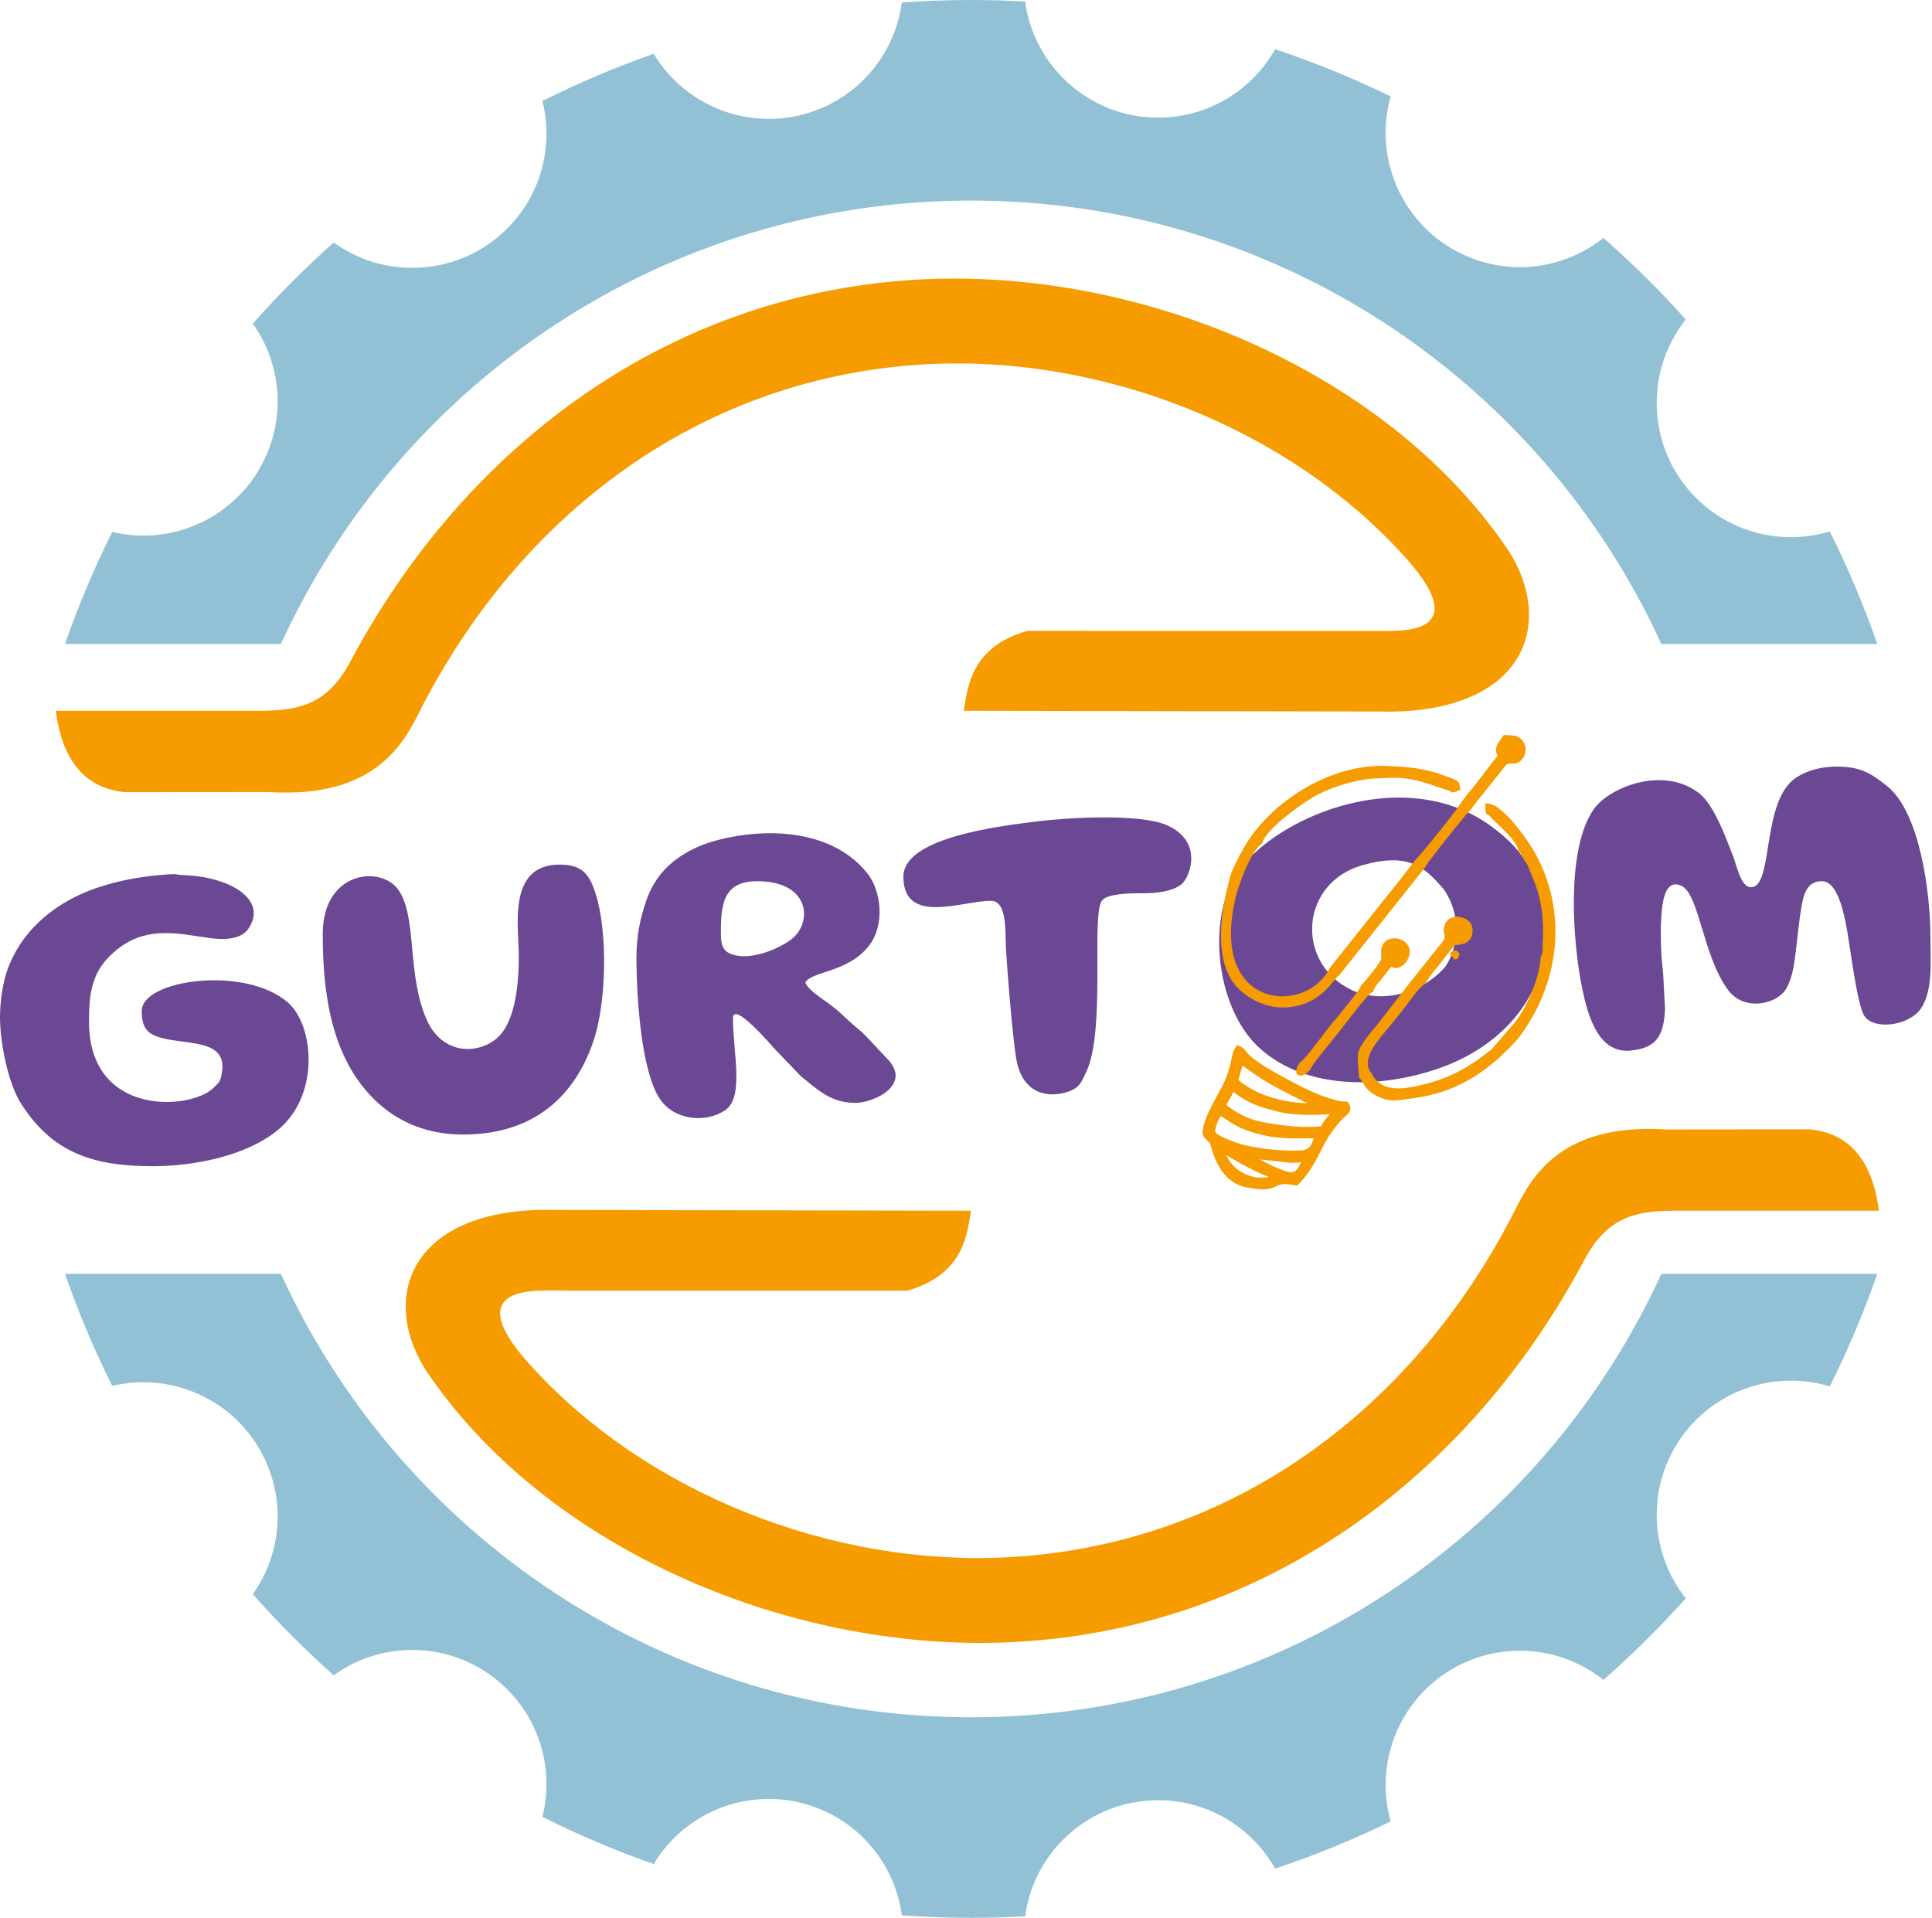 <svg width="427" height="424" viewBox="0 0 427 424" fill="none" xmlns="http://www.w3.org/2000/svg">
<path fill-rule="evenodd" clip-rule="evenodd" d="M212.992 157.099L304.715 157.265C335.785 158.099 343.982 139.154 333.789 122.298C307.562 82.712 253.682 59.734 205.209 61.685C148.438 63.971 102.973 98.329 77.498 146.107C72.611 155.273 66.786 157.099 57.544 157.099H12.333C14.071 170.761 21.143 174.423 27.548 175.085L59.378 175.057C82.633 176.529 89.085 164.51 92.662 157.431C114.842 113.492 155.192 83.041 205.184 80.487C243.499 78.53 284.828 94.491 310.696 123.306C318.017 131.461 321.507 139.445 307.213 139.442L227.05 139.434C214.531 142.989 213.844 152.044 212.992 157.099Z" fill="#F69C00"/>
<path fill-rule="evenodd" clip-rule="evenodd" d="M386.985 196.097C384.72 196.097 383.932 191.483 382.986 189.097C381.471 185.275 378.85 177.839 375.476 175.274C367.452 169.175 355.653 174.087 352.314 178.759C346.096 187.461 347.526 207.948 349.677 218.406C350.97 224.692 353.3 232.904 360.423 232.204C366.113 231.644 367.709 228.897 367.999 223.087L367.562 214.854C366.986 210.65 366.806 203.25 367.551 199.329C367.958 197.188 368.922 194.558 371.603 195.776C375.566 197.576 376.341 211.28 381.926 218.822C385.526 223.683 392.934 221.983 394.888 218.333C396.212 215.861 396.546 213.174 396.925 210.037C397.308 206.86 397.564 203.984 398.075 200.853C398.572 197.807 399.279 194.764 402.651 194.764C407.143 194.764 408.277 206.182 409.031 210.716C409.439 213.17 410.723 222.736 412.108 224.639C414.426 227.824 422.084 226.562 424.516 222.962C427.263 218.894 426.65 212.696 426.65 207.097C426.65 197.65 424.423 179.592 417.036 173.713C413.733 171.085 411.37 169.432 405.984 169.432C402.359 169.432 399.287 170.362 397.039 171.819C389.13 176.946 392.106 196.097 386.985 196.097ZM0 224.763C0 230.467 1.776 239.359 4.597 243.832C11.407 254.626 20.34 257.761 33.665 257.761C42.769 257.761 53.919 255.599 61.001 250.099C70.875 242.429 69.457 226.558 63.574 221.52C54.015 213.332 31.332 216.552 31.332 223.43C31.332 225.289 31.525 227.396 33.538 228.557C38.487 231.411 50.022 228.747 49.112 236.53C48.818 239.053 48.53 239.145 47.094 240.525C42.072 245.346 19.666 246.936 19.666 225.763C19.666 220.436 20.096 215.738 23.744 211.841C31.227 203.845 39.518 206.474 46.727 207.384C49.345 207.714 53.212 207.716 54.872 205.304C59.398 198.73 50.511 193.731 40.66 193.432C39.277 193.389 39.062 193.152 38.072 193.206C29.295 193.687 19.569 195.672 12.33 200.761C7.455 204.189 3.865 208.421 1.712 214.142C0.706 216.817 0 221.154 0 224.763ZM114.663 211.43C114.663 217.336 113.965 226.393 109.39 229.824C104.771 233.288 97.512 232.621 94.328 225.432C89.794 215.199 92.316 202.431 87.919 196.509C84.04 191.285 71.331 192.533 71.331 206.43C71.331 219.585 73.219 233.683 82.74 243.019C87.834 248.015 94.415 250.762 102.33 250.762C118.261 250.762 127.173 242.01 131.204 229.972C134.058 221.45 134.352 205.991 131.628 197.465C130.148 192.836 128.327 191.097 123.662 191.097C112.062 191.097 114.663 204.912 114.663 211.43ZM159.327 206.43C159.327 200.333 159.591 194.764 167.327 194.764C179.209 194.764 179.625 204.031 174.867 207.637C172.043 209.776 166.568 211.924 162.898 211.215C160.132 210.682 159.327 209.569 159.327 206.43ZM140.662 211.763C140.662 219.575 141.62 237 145.985 243.105C149.205 247.61 155.981 248.288 160.281 245.383C164.538 242.507 161.994 232.557 161.994 225.096C161.994 221.062 170.675 231.254 171.073 231.683L176.944 237.812C180.553 240.693 183.506 243.762 188.993 243.762C193.305 243.762 201.668 239.68 196.081 234.008L191.244 228.845C190.19 227.781 189.643 227.447 188.579 226.51C186.602 224.769 185.774 223.749 183.232 221.857C181.475 220.549 178.416 218.681 177.993 217.096C179.692 214.56 187.577 214.938 192.144 208.914C195.595 204.361 194.792 196.93 191.711 193.046C184.052 183.394 169.558 182.696 158.06 185.83C156.206 186.336 154.628 186.94 152.993 187.762C148.224 190.161 144.624 193.737 142.781 199.217C141.487 203.067 140.662 206.747 140.662 211.763ZM199.659 193.764C199.659 204.597 212.692 199.097 218.992 199.097C222.617 199.097 222.143 205.785 222.324 209.431C222.517 213.298 223.863 230.574 224.736 234.685C226.8 244.412 235.872 242.002 237.916 240.354C238.956 239.515 239.404 238.303 239.997 237.102C244.512 227.95 241.063 202.057 243.579 199.019C244.859 197.474 249.711 197.424 252.665 197.438C255.916 197.453 259.19 196.937 261.06 195.5C263.024 193.991 266.126 185.891 257.759 182.329C251.772 179.779 235.98 180.717 229.418 181.524C220.662 182.602 199.659 185.134 199.659 193.764ZM319.134 196.617C323.064 202.413 322.395 209.275 319.411 213.707C314.027 219.834 304.963 221.933 298.424 218.661C286.199 212.546 287.42 195.102 301.123 191.231C311.206 188.383 314.778 191.477 319.134 196.617ZM277.323 188.506C265.922 197.441 267.58 221.385 277.978 231.274C287.633 240.456 303.597 240.924 317.279 236.387C334.926 230.536 344.993 215.544 340.571 198.508C338.722 191.385 335.617 187.133 329.897 182.855C312.832 170.092 288.48 178.08 277.323 188.506Z" fill="#6B4893"/>
<path fill-rule="evenodd" clip-rule="evenodd" d="M321.555 210.012C321.503 210.035 321.451 210.059 321.399 210.084C320.566 210.492 320.04 210.877 320.984 211.49L321.138 211.589L321.229 211.748C321.295 211.864 321.32 211.958 321.352 212.057C321.499 212.065 321.726 212.038 321.818 212.024C322.145 211.978 322.259 211.76 322.396 211.477C322.815 210.61 322.295 210.254 321.555 210.012Z" fill="#F69C00"/>
<path fill-rule="evenodd" clip-rule="evenodd" d="M329.015 180.128C328.227 180.126 328.337 179.033 328.299 178.461L328.24 177.546L329.15 177.662C332.331 178.07 337.717 185.744 339.246 188.491C346.272 201.109 344.87 216.026 336.785 227.805C336.18 228.685 335.687 229.348 334.983 230.154C334.333 230.898 333.676 231.541 332.975 232.232C326.833 238.293 320.349 241.804 311.687 242.831C308.811 243.172 307.421 243.676 304.611 242.392C303.414 241.845 302.423 241.118 301.656 240.04C301.363 239.628 300.937 238.751 300.616 238.446L300.401 238.242L300.382 237.946C300.29 236.495 299.903 234.18 300.175 232.798C300.574 230.776 303.322 227.786 304.593 226.232L311.56 217.227L315.655 212.121C316.35 211.254 317.031 210.377 317.713 209.5C318.072 209.039 319.423 207.664 319.322 207.065C319.151 206.058 318.91 205.753 319.253 204.628C319.68 203.229 320.444 202.854 321.794 202.583L321.929 202.555L322.065 202.577C324.038 202.898 325.613 203.653 325.446 205.958C325.28 208.253 323.611 208.805 321.646 208.881C320.845 209.532 319.067 211.983 318.476 212.747C317.44 214.086 316.194 215.405 315.339 216.861L315.108 217.254L315.076 217.253L315.075 217.266L314.804 217.48C313.542 218.479 312.107 220.488 311.129 221.804C309.89 223.473 308.554 225.065 307.264 226.694C305.462 228.971 300.456 233.885 302.999 237.027L303.053 237.094L303.09 237.171C305.459 242.033 311.273 240.549 315.449 239.478C320.791 238.108 325.477 235.366 329.705 231.88L334.927 225.839C337.553 222.453 340.313 215.929 340.504 211.618L340.514 211.399L340.639 211.219C340.677 211.165 340.715 211.115 340.753 211.066C340.778 210.96 340.801 210.853 340.827 210.747C340.844 210.681 340.861 210.608 340.882 210.537C340.889 210.439 340.903 210.339 340.914 210.253C340.977 209.753 340.937 209.167 340.945 208.657L340.946 208.613C341.186 205.339 341.026 202.081 340.342 198.866C339.716 195.922 338.5 193.646 337.533 190.893L336.785 190.081L336.8 189.745L336.169 189.049L336.184 188.721L335.619 188.104L335.575 187.906C335.023 185.4 330.805 182.175 329.12 180.245C329.094 180.215 329.055 180.169 329.015 180.128Z" fill="#F69C00"/>
<path fill-rule="evenodd" clip-rule="evenodd" d="M270.996 255.28C271.086 255.445 271.189 255.626 271.303 255.844C272.488 258.101 274.663 259.623 277.139 260.142C277.788 260.278 279.351 260.422 280.381 260.104C277.742 259.148 273.564 256.911 270.996 255.28ZM278.347 256.263C278.542 256.359 278.739 256.455 278.937 256.551C280.152 257.136 284.609 259.563 285.956 259.014C286.588 258.756 287.15 257.765 287.552 256.907C286.776 256.912 286.031 257.024 285.221 257.004L285.19 257.003L278.347 256.263ZM290.329 251.628C288.854 251.562 287.334 251.634 285.871 251.615C283.457 251.586 281.146 251.372 278.793 250.807C276.95 250.364 275.102 249.788 273.415 248.911C272.388 248.378 271.527 247.749 270.561 247.138C270.312 246.98 270.061 246.833 269.803 246.698C269.133 247.729 268.785 248.632 268.55 249.963C268.389 250.874 272.705 252.351 273.377 252.585C277.069 253.87 283.336 254.442 287.251 254.295C289.25 254.22 289.842 253.26 290.329 251.628ZM272.594 241.353C272.153 242.364 271.535 243.266 271.045 244.252C273.591 246.17 276.049 247.474 279.291 248.047C282.826 248.671 286.59 249.24 290.181 249.046C290.921 249.006 291.376 248.939 292.002 248.98C292.417 247.978 293.14 247.108 293.903 246.301C292.382 246.315 290.831 246.47 289.317 246.421C287.681 246.368 285.985 246.333 284.367 246.083C283.078 245.884 281.805 245.543 280.548 245.203C276.992 244.244 275.254 243.354 272.594 241.353ZM274.624 235.562C274.285 236.582 274.055 237.646 273.682 238.662C277.495 242.056 283.638 243.722 288.954 243.835C287.469 243.154 285.971 242.365 284.81 241.766C282.58 240.615 279.755 239.187 277.743 237.732L274.624 235.562ZM275.724 262.491C272.672 261.952 270.542 260.013 269.132 257.339C268.616 256.36 268.221 255.332 267.89 254.278C267.761 253.865 267.57 253.018 267.425 252.711C267.022 252.165 266.414 251.817 266.086 251.331C265.558 250.548 265.852 249.437 266.072 248.596C266.748 246.01 268.697 242.781 269.98 240.38C270.909 238.642 271.507 236.899 271.965 234.991C272.203 233.999 272.48 232.289 273.065 231.474L273.43 230.964L273.998 231.229C275.337 231.853 275.288 232.514 276.25 233.338C278.395 235.179 281.136 236.72 283.623 238.063C287.504 240.16 290.778 241.921 295.082 243.125C295.646 243.283 296.329 243.453 296.919 243.466C297.267 243.474 297.552 243.371 297.881 243.585C298.24 243.818 298.266 244.193 298.377 244.56C298.765 245.843 297.456 246.569 296.695 247.318C296.012 247.992 295.457 248.723 294.869 249.477C293.606 251.094 292.723 252.758 291.805 254.577C290.406 257.347 289.163 259.498 286.982 261.77L286.703 262.061L286.305 261.991C284.902 261.743 283.428 261.461 282.128 262.16C280.073 263.264 277.95 262.885 275.724 262.491Z" fill="#F69C00"/>
<path fill-rule="evenodd" clip-rule="evenodd" d="M307.463 213.687C306.846 214.498 306.199 215.286 305.587 216.102C304.919 216.992 303.979 217.764 303.635 218.85L303.531 219.178L303.223 219.312C302.154 219.866 297.405 226.211 296.303 227.625C295.182 229.064 293.996 230.47 292.857 231.897C292.239 232.672 289.929 235.472 289.633 236.282L289.575 236.438L289.457 236.556C288.882 237.132 287.658 238.246 286.811 237.518C286.026 236.844 286.757 235.607 287.203 234.966L287.286 234.847L287.407 234.767C288.187 234.252 290.223 231.571 290.866 230.754C291.993 229.32 293.086 227.815 294.238 226.407C295.359 225.037 296.488 223.675 297.592 222.29C298.283 221.423 300.381 218.895 300.75 217.951L300.811 217.798L300.929 217.683C301.725 216.915 305.149 212.76 305.29 211.853C305.314 210.602 304.984 209.478 305.871 208.4C307.555 206.357 311.531 207.612 311.583 210.282C311.605 211.385 310.967 212.657 310.09 213.325C308.902 214.23 308.467 214.013 307.463 213.687Z" fill="#F69C00"/>
<path fill-rule="evenodd" clip-rule="evenodd" d="M325.565 174.049L330.962 167.06C330.991 166.856 330.927 166.81 330.8 166.571C330.136 165.324 331.417 163.735 332.121 162.779L332.36 162.454L332.763 162.472C334.177 162.535 335.6 162.441 336.525 163.721C337.27 164.751 337.432 166.177 336.767 167.286C335.385 169.594 333.933 168.287 332.93 168.994L326.745 176.745C326.172 177.486 325.505 178.245 325.016 179.039L324.928 179.182L324.812 179.256C324.32 179.657 323.476 180.754 323.052 181.264C321.963 182.572 320.895 183.899 319.837 185.232C318.781 186.562 317.731 187.901 316.705 189.256C316.312 189.775 315.422 190.864 315.153 191.426L315.115 191.51L295.907 215.66L295.798 215.729C295.515 215.906 295.079 216.462 294.862 216.723C294.315 217.383 293.777 218.031 293.174 218.644C291.412 220.436 289.396 221.675 286.937 222.273C282.376 223.38 278.059 222.182 274.48 219.227C267.921 213.812 269.69 202.056 271.625 194.765C271.919 192.788 273.805 189.341 274.806 187.561C280.652 177.161 294.036 168.891 306.081 169.283C310.724 169.435 315.01 169.75 319.364 171.5C319.983 171.749 321.958 172.317 322.33 172.858C322.544 173.17 322.563 173.567 322.643 173.929L322.78 174.55L322.191 174.791C321.621 175.024 321.037 175.417 320.517 174.848C320.469 174.822 320.388 174.796 320.343 174.782C314.94 173.086 312.136 171.585 306.083 171.975C305.016 172.043 303.965 172.02 302.888 172.129C299.054 172.517 294.789 173.867 291.341 175.568C288.456 176.99 279.943 183.078 279.066 186.123L278.994 186.377L278.779 186.529C276.445 188.197 273.788 195.497 273.105 198.329C271.871 203.454 271.279 209.87 273.953 214.671C275.728 217.859 278.733 219.83 282.367 220.161C287.01 220.583 291.85 218.177 293.92 213.922L293.956 213.847L308.224 195.959C309.026 194.98 309.804 193.987 310.569 192.978C311.338 191.963 312.152 190.982 312.894 189.947L312.957 189.859L313.042 189.792C313.531 189.408 314.39 188.309 314.808 187.812C315.886 186.53 316.941 185.227 317.985 183.92C319.02 182.624 320.048 181.321 321.052 180.002C321.513 179.397 322.29 178.458 322.641 177.801L322.668 177.75L322.702 177.705C323.628 176.466 324.523 175.195 325.565 174.049Z" fill="#F69C00"/>
<path fill-rule="evenodd" clip-rule="evenodd" d="M214.611 267.597L122.887 267.43C91.817 266.597 83.621 285.542 93.814 302.397C120.041 341.984 173.92 364.962 222.393 363.011C279.165 360.725 324.629 326.366 350.104 278.589C354.992 269.423 360.817 267.597 370.058 267.597H415.27C413.531 253.935 406.459 250.273 400.054 249.611L368.225 249.639C344.97 248.166 338.518 260.186 334.941 267.265C312.761 311.203 272.411 341.655 222.419 344.209C184.103 346.166 142.774 330.204 116.907 301.39C109.586 293.235 106.095 285.251 120.39 285.253L200.553 285.261C213.072 281.706 213.758 272.652 214.611 267.597Z" fill="#F69C00"/>
<path fill-rule="evenodd" clip-rule="evenodd" d="M414.906 281.556C411.931 290.111 408.415 298.412 404.414 306.429C394.306 303.38 382.889 305.835 374.884 313.807C364.072 324.575 363.298 341.606 372.582 353.273C366.882 359.638 360.807 365.662 354.383 371.299C346.19 364.793 334.798 362.826 324.464 367.149C310.465 373.004 303.319 388.342 307.361 402.583C299.135 406.591 290.609 410.077 281.829 413.01C276.741 403.985 267.068 397.89 255.97 397.89C240.944 397.89 228.529 409.061 226.573 423.551C222.622 423.77 218.642 423.889 214.635 423.889C209.484 423.889 204.379 423.696 199.321 423.334C197.955 413.223 191.407 404.087 181.307 399.887C167.539 394.162 151.922 399.581 144.481 412.004C136.022 409.038 127.812 405.544 119.882 401.573C122.328 391.794 119.728 381.011 112.08 373.366C101.635 362.925 85.345 361.901 73.75 370.285C67.442 364.67 61.473 358.684 55.874 352.36C61.632 344.24 63.171 333.411 58.994 323.577C53.246 310.047 38.635 302.999 24.801 306.318C20.822 298.336 17.325 290.072 14.363 281.556H62.09C88.54 339.379 146.892 379.556 214.635 379.556C282.377 379.556 340.729 339.379 367.18 281.556H414.906Z" fill="#92C1D5"/>
<path fill-rule="evenodd" clip-rule="evenodd" d="M414.906 142.333C411.931 133.778 408.415 125.477 404.414 117.46C394.306 120.509 382.889 118.054 374.884 110.082C364.072 99.314 363.298 82.283 372.582 70.616C366.882 64.251 360.807 58.227 354.383 52.59C346.19 59.096 334.798 61.063 324.464 56.74C310.465 50.885 303.319 35.547 307.361 21.306C299.135 17.299 290.609 13.812 281.829 10.879C276.741 19.904 267.068 25.999 255.97 25.999C240.944 25.999 228.529 14.828 226.573 0.338C222.622 0.119 218.642 0 214.635 0C209.484 0 204.379 0.193 199.321 0.555C197.955 10.666 191.407 19.802 181.307 24.002C167.539 29.727 151.922 24.308 144.481 11.886C136.022 14.851 127.812 18.346 119.882 22.316C122.328 32.095 119.728 42.878 112.08 50.523C101.635 60.964 85.345 61.988 73.75 53.604C67.442 59.219 61.473 65.206 55.874 71.529C61.632 79.649 63.171 90.478 58.994 100.312C53.246 113.842 38.635 120.89 24.801 117.571C20.822 125.553 17.325 133.817 14.363 142.333H62.09C88.54 84.51 146.892 44.333 214.635 44.333C282.377 44.333 340.729 84.51 367.18 142.333H414.906Z" fill="#92C1D5"/>
</svg>
